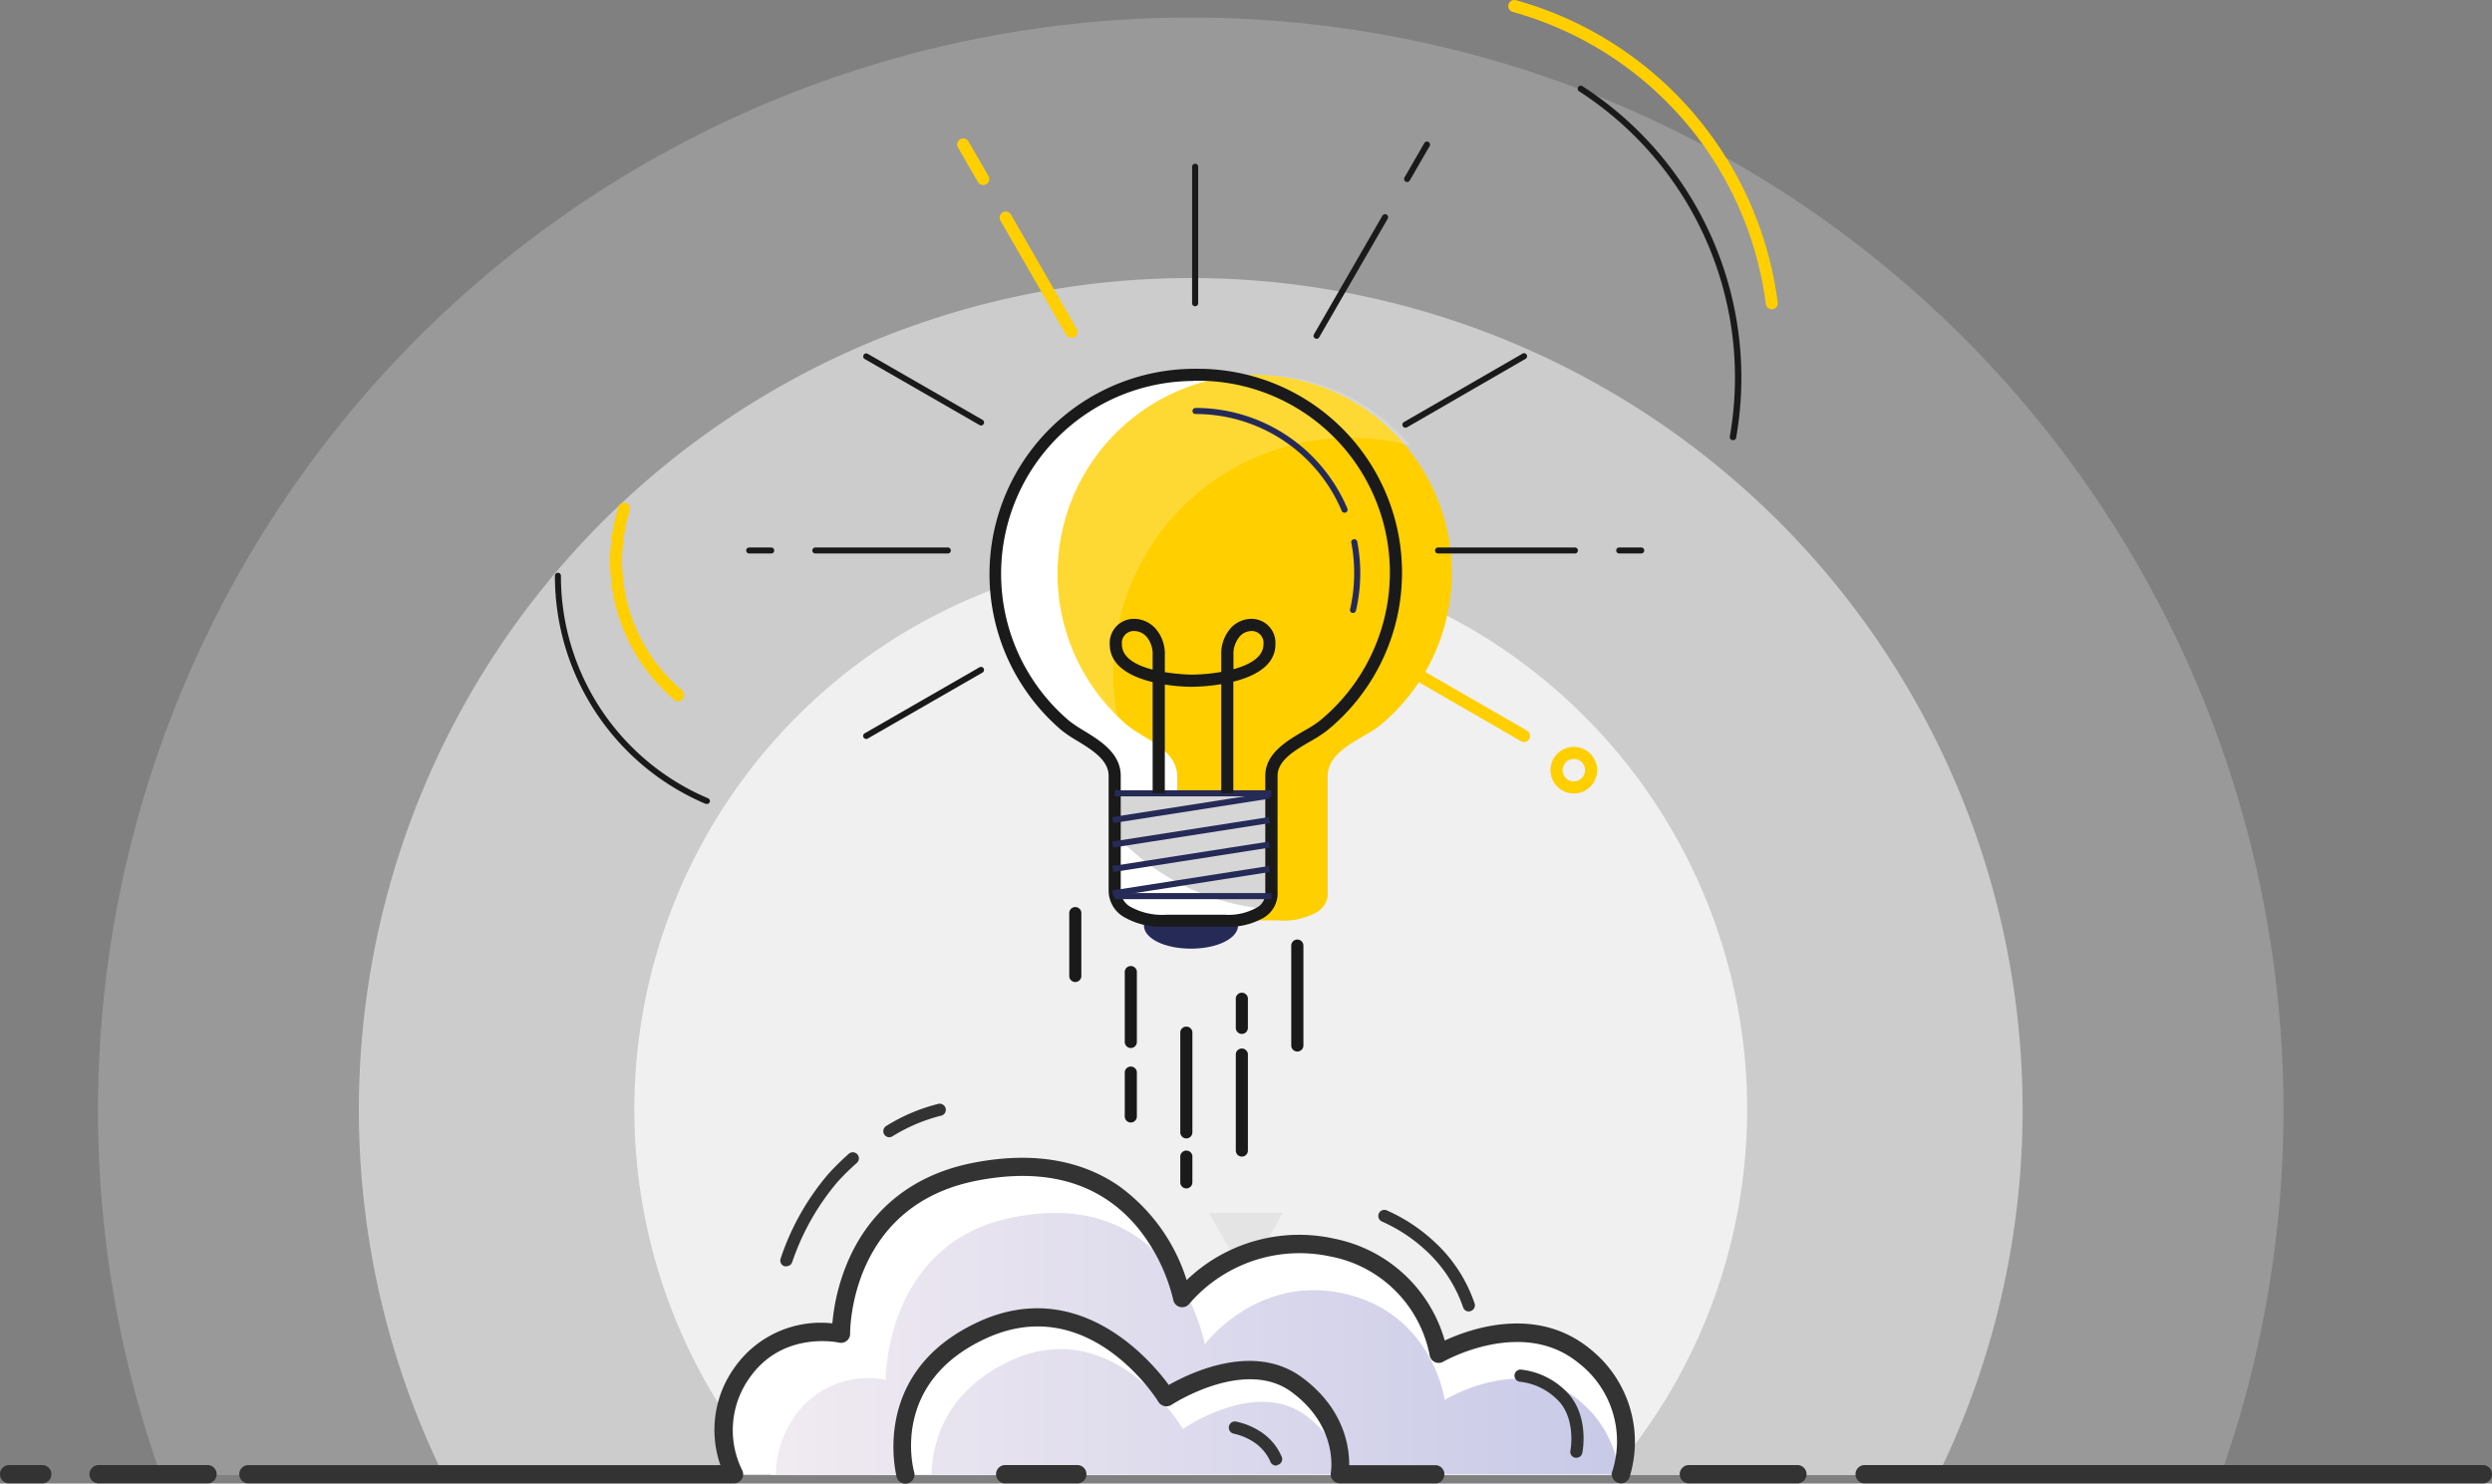 <?xml version="1.0" encoding="UTF-8"?> <svg xmlns="http://www.w3.org/2000/svg" xmlns:xlink="http://www.w3.org/1999/xlink" width="717.214" height="427.041" viewBox="0 0 717.214 427.041"><rect x="0" y="0" width="717.214" height="427.041" fill="#808080" stroke="none"/><defs><linearGradient id="linear-gradient" y1="0.5" x2="1" y2="0.5" gradientUnits="objectBoundingBox"><stop offset="0" stop-color="#ffe0f9"></stop><stop offset="1" stop-color="#262dc5"></stop></linearGradient></defs><g id="グループ_58" data-name="グループ 58" transform="translate(-696.469 -386.722)"><path id="パス_1640" data-name="パス 1640" d="M193.054,539.5l10.554-19H182.5Z" transform="translate(862.022 215.386)" fill="#1a1a1a"></path><path id="パス_1641" data-name="パス 1641" d="M641.913,777.008a314.5,314.5,0,1,0-592.879,0Z" transform="translate(693.698 34.315)" fill="#fff" opacity="0.2"></path><path id="パス_1642" data-name="パス 1642" d="M521.054,737.562a239.419,239.419,0,1,0-430.185,0Z" transform="translate(733.21 73.761)" fill="#fff" opacity="0.5"></path><path id="パス_1643" data-name="パス 1643" d="M384.937,695.892a160.14,160.14,0,1,0-241.4,0Z" transform="translate(774.936 115.431)" fill="#fff" opacity="0.7"></path><path id="パス_1644" data-name="パス 1644" d="M374.52,602.668a31.239,31.239,0,0,0-10.554-34.109c-17.857-14.543-41.813-.527-41.813-.527a38.753,38.753,0,0,0-30.584-30.605c-27.038-5.868-43.206,14.543-43.206,14.543s-8.759-46.2-59.5-36.389c-39.112,7.535-38.8,46.731-38.8,46.731s-17.751-3.968-28.347,11.018a28.516,28.516,0,0,0-2.47,29.4Z" transform="translate(788.477 208.401)" opacity="0.2" fill="url(#linear-gradient)"></path><path id="パス_1645" data-name="パス 1645" d="M136.368,586.464A25.751,25.751,0,0,1,162.9,575.446s-.317-39.132,36.2-46.668c25.329-5.256,39.6,5.593,47.259,16.886-4.559-12.305-18.828-37.528-57.6-30.035s-38.689,46.625-38.689,46.625-17.751-3.968-28.347,11.018a28.516,28.516,0,0,0-2.47,29.4H131.3a29.55,29.55,0,0,1,5.066-16.21Z" transform="translate(788.477 208.458)" fill="#fff"></path><path id="パス_1646" data-name="パス 1646" d="M293.814,556.9c-17.857-14.543-41.813-.528-41.813-.528a38.752,38.752,0,0,0-30.584-30.605A44.831,44.831,0,0,0,179.35,539a55.387,55.387,0,0,1,5.34,14.564s15.155-20.411,40.42-14.543,28.621,30.542,28.621,30.542,22.416-14.015,39.133.528a31.661,31.661,0,0,1,11.081,20.854h.528A31.239,31.239,0,0,0,293.814,556.9Z" transform="translate(858.524 220.146)" fill="#fff"></path><path id="パス_1647" data-name="パス 1647" d="M447.887,606.687a2.661,2.661,0,0,1-.908-.169,2.617,2.617,0,0,1-1.562-3.377,28.431,28.431,0,0,0-9.836-31.175c-16.21-13.192-38.626-.422-38.837-.3a2.638,2.638,0,0,1-3.926-1.9,35.882,35.882,0,0,0-28.579-28.389A41.877,41.877,0,0,0,323.65,555a2.617,2.617,0,0,1-4.622-1.14A52.072,52.072,0,0,0,308.728,533c-10.659-12.791-26.173-17.329-46.119-13.466-36.368,7.029-36.579,42.573-36.579,44.072a2.617,2.617,0,0,1-3.187,2.575c-.654-.148-16.21-3.335-25.645,9.984a25.9,25.9,0,0,0-2.3,26.6,2.617,2.617,0,0,1-2.28,3.926H52.634a2.638,2.638,0,0,1,0-5.256H188.691a30.8,30.8,0,0,1,4.221-28.3,30.31,30.31,0,0,1,28.009-12.5,58.446,58.446,0,0,1,4.791-18.575c4.622-10.363,14.606-23.555,35.882-27.671,16.485-3.187,30.479-.992,41.581,6.543a52.978,52.978,0,0,1,19.714,27.249,46.668,46.668,0,0,1,42.489-11.926,41.433,41.433,0,0,1,31.787,29.318c7.367-3.419,26.384-10.152,41.729,2.343a34.173,34.173,0,0,1,11.44,37.043A2.638,2.638,0,0,1,447.887,606.687Z" transform="translate(715.11 207.021)" fill="#333"></path><path id="パス_1648" data-name="パス 1648" d="M170.944,547.637c30.373-14.775,50.467,19.25,50.467,19.25s21.107-14.775,35.629-3.651a30.71,30.71,0,0,1,9.709,12.2,28.621,28.621,0,0,0-12.664-21.4c-15.176-11.123-37.423,3.631-37.423,3.631s-21.107-34-53.063-19.25c-29.824,13.783-22.036,41.5-22.036,41.5h7.472C149.33,570.58,152.981,556.438,170.944,547.637Z" transform="translate(815.534 231.16)" fill="#fff"></path><path id="パス_1649" data-name="パス 1649" d="M295.714,583.889H267.894a2.639,2.639,0,0,1-2.575-3.124c.106-.528,2.111-13.34-11.377-23.218s-34.236,3.567-34.447,3.715a2.681,2.681,0,0,1-2.111.38,2.744,2.744,0,0,1-1.667-1.182c-.8-1.309-20.326-31.851-49.728-18.258-27.439,12.664-20.9,37.36-20.6,38.415a2.62,2.62,0,1,1-5.045,1.414c0-.3-8.042-30.036,23.45-44.578,28.727-13.3,49.349,10.554,54.879,18.11,6.332-3.567,24.505-12.284,38.246-2.237,12.2,8.928,13.741,20.052,13.677,25.329h24.991a2.638,2.638,0,0,1,0,5.256Z" transform="translate(814.178 229.819)" fill="#333"></path><path id="パス_1650" data-name="パス 1650" d="M280.793,560.141H249.513a2.638,2.638,0,1,1,0-5.256H280.73a2.638,2.638,0,0,1,0,5.256Z" transform="translate(933.262 253.566)" fill="#333"></path><path id="パス_1651" data-name="パス 1651" d="M64,560.141H32.673a2.638,2.638,0,1,1,0-5.256H64a2.638,2.638,0,0,1,0,5.256Z" transform="translate(692.414 253.566)" fill="#333"></path><path id="パス_1652" data-name="パス 1652" d="M29.988,560.136H20a2.638,2.638,0,0,1,0-5.256h9.984a2.638,2.638,0,0,1,0,5.256Z" transform="translate(678.867 253.572)" fill="#333"></path><path id="パス_1653" data-name="パス 1653" d="M451.391,560.136H273.014a2.638,2.638,0,0,1,0-5.256H451.391a2.638,2.638,0,0,1,0,5.256Z" transform="translate(959.89 253.572)" fill="#333"></path><path id="パス_1654" data-name="パス 1654" d="M176.572,560.141H155.824a2.638,2.638,0,0,1,0-5.256h20.748a2.638,2.638,0,1,1,0,5.256Z" transform="translate(829.725 253.566)" fill="#333"></path><path id="パス_1655" data-name="パス 1655" d="M125.733,545.021a1.541,1.541,0,0,1-.528,0,1.71,1.71,0,0,1-1.14-2.111,72.695,72.695,0,0,1,13.867-24.569,78.893,78.893,0,0,1,5.847-5.741,1.752,1.752,0,0,1,2.322,2.617,72.117,72.117,0,0,0-5.593,5.488A70.792,70.792,0,0,0,127.4,543.923a1.752,1.752,0,0,1-1.668,1.1Z" transform="translate(797.043 206.189)" fill="#333"></path><path id="パス_1656" data-name="パス 1656" d="M139.785,515.251a1.752,1.752,0,0,1-1.5-.844A1.773,1.773,0,0,1,138.9,512a51.946,51.946,0,0,1,14.881-6.332,1.752,1.752,0,1,1,.7,3.419,49.6,49.6,0,0,0-13.8,5.889,1.857,1.857,0,0,1-.886.274Z" transform="translate(812.647 198.83)" fill="#333"></path><path id="パス_1657" data-name="パス 1657" d="M231.6,549.32a1.731,1.731,0,0,1-1.689-1.309h0a39.914,39.914,0,0,0-10.933-16.485,45.8,45.8,0,0,0-12.369-8.084,1.752,1.752,0,0,1-.929-2.3,1.731,1.731,0,0,1,2.28-.929,48.887,48.887,0,0,1,13.445,8.8,42.572,42.572,0,0,1,11.883,18.11,1.752,1.752,0,0,1-1.266,2.111Z" transform="translate(887.617 214.912)" fill="#333"></path><path id="パス_1658" data-name="パス 1658" d="M198.733,561.619a1.71,1.71,0,0,1-1.646-1.2,13.044,13.044,0,0,0-4.876-5.636,17.262,17.262,0,0,0-5.657-2.343,1.752,1.752,0,0,1-1.351-2.111,1.73,1.73,0,0,1,2.111-1.351,20.684,20.684,0,0,1,6.965,2.892,16.083,16.083,0,0,1,6.184,7.43,1.731,1.731,0,0,1-1.14,2.111,1.458,1.458,0,0,1-.591.211Z" transform="translate(864.975 246.959)" fill="#333"></path><path id="パス_1659" data-name="パス 1659" d="M241.971,567.245h-.338a1.752,1.752,0,0,1-1.372-2.111h0s1.562-8.126-2.871-13.635a18.027,18.027,0,0,0-11.693-6.142,1.757,1.757,0,0,1,.253-3.5,21.7,21.7,0,0,1,14.163,7.451c5.488,6.8,3.651,16.147,3.567,16.527A1.731,1.731,0,0,1,241.971,567.245Z" transform="translate(908.192 239.097)" fill="#333"></path><ellipse id="楕円形_8" data-name="楕円形 8" cx="12.685" cy="5.804" rx="12.685" ry="5.804" transform="translate(1026.518 647.299)" fill="#262a56"></ellipse><path id="パス_1660" data-name="パス 1660" d="M187.131,491.481c-7.6,0-13.551-2.934-13.551-6.691s5.952-6.67,13.551-6.67,13.551,2.934,13.551,6.67S194.687,491.481,187.131,491.481Zm0-11.63c-6.944,0-11.8,2.617-11.8,4.939s4.855,4.939,11.8,4.939,11.8-2.6,11.8-4.939S194.054,479.851,187.131,479.851Z" transform="translate(852.115 168.313)" fill="#262a56"></path><path id="パス_1661" data-name="パス 1661" d="M219.395,406.2h-1.414a57.285,57.285,0,0,0-36.832,100.892c4.369,3.631,14.205,6.944,14.205,14.459v33.2a7.155,7.155,0,0,0,3.968,6.163,22.269,22.269,0,0,0,12.031,2.3h14.67a19.735,19.735,0,0,0,11.229-2.3,6.438,6.438,0,0,0,3.187-6.163V521.614c0-7.514,10.554-10.828,14.986-14.458A56.989,56.989,0,0,0,219.395,406.2Z" transform="translate(838.151 88.431)" fill="#ffcf00"></path><path id="パス_1662" data-name="パス 1662" d="M211.755,406.2h-1.393a57.264,57.264,0,0,0-36.874,100.892c4.348,3.631,14.205,6.944,14.205,14.459v33.2a7.156,7.156,0,0,0,3.968,6.163,22.162,22.162,0,0,0,12.01,2.3h14.775a19.673,19.673,0,0,0,11.208-2.3,6.332,6.332,0,0,0,3.187-6.163V521.614c0-7.514,10.554-10.828,15.007-14.458A56.989,56.989,0,0,0,211.755,406.2Z" transform="translate(829.601 88.431)" fill="#ffcf00"></path><path id="パス_1663" data-name="パス 1663" d="M209.367,560.979a7.155,7.155,0,0,1-3.989-6.163v-33.2c0-7.514-9.836-10.849-14.205-14.458A57.306,57.306,0,0,1,219.92,406.77a56.337,56.337,0,0,0-8.042-.57h-1.414a57.264,57.264,0,0,0-36.727,100.892c4.348,3.609,14.184,6.944,14.184,14.459v33.2a7.2,7.2,0,0,0,3.989,6.163,22.161,22.161,0,0,0,12.01,2.3H218.3a18.51,18.51,0,0,1-8.928-2.237Z" transform="translate(829.878 88.431)" fill="#fff"></path><path id="パス_1664" data-name="パス 1664" d="M178.037,492.3a68.05,68.05,0,0,1,85.526-65.707,56.651,56.651,0,0,0-43.586-20.368h-1.414a57.306,57.306,0,0,0-39.238,98.739,67.8,67.8,0,0,1-1.288-12.664Z" transform="translate(838.813 88.453)" fill="#fff" opacity="0.2"></path><path id="パス_1665" data-name="パス 1665" d="M214.769,463.26H169.6v28.178a7.156,7.156,0,0,0,3.968,6.163,22.163,22.163,0,0,0,12.01,2.3h14.775a19.673,19.673,0,0,0,11.208-2.3,6.332,6.332,0,0,0,3.187-6.163Z" transform="translate(847.694 151.808)" fill="#d6d6d6"></path><path id="パス_1666" data-name="パス 1666" d="M169.6,468.76v16.569a7.155,7.155,0,0,0,3.968,6.163,22.162,22.162,0,0,0,12.01,2.3h14.775a19.671,19.671,0,0,0,11.208-2.3,6.473,6.473,0,0,0,1.351-1.034A67.774,67.774,0,0,1,169.6,468.76Z" transform="translate(847.694 157.917)" fill="#fff"></path><path id="パス_1667" data-name="パス 1667" d="M202.539,565.953a20.874,20.874,0,0,1-10.87-2.533,8.8,8.8,0,0,1-4.855-7.683v-33.2c0-4.559-4.812-7.493-9.055-10.089a37.265,37.265,0,0,1-4.517-3.04A59.1,59.1,0,0,1,211.236,405.37h1.393A58.678,58.678,0,0,1,249.8,509.407a40.115,40.115,0,0,1-4.939,3.208c-4.411,2.554-9.435,5.488-9.435,9.92v33.2a8.168,8.168,0,0,1-4.053,7.683,20.136,20.136,0,0,1-11.25,2.533h-17.54Zm8.654-157.08a55.512,55.512,0,0,0-35.713,97.853,39.074,39.074,0,0,0,4.095,2.744c4.77,2.913,10.722,6.543,10.722,13.065v33.2a5.467,5.467,0,0,0,3.1,4.665,19,19,0,0,0,10.258,2.111h16.464a16.674,16.674,0,0,0,9.456-2.111,4.728,4.728,0,0,0,2.322-4.665v-33.2c0-6.459,6.184-10.047,11.166-12.96a34.328,34.328,0,0,0,4.454-2.85,55.2,55.2,0,0,0-34.89-97.916h-1.393Z" transform="translate(828.728 87.509)" fill="#1a1a1a"></path><rect id="長方形_106" data-name="長方形 106" width="45.085" height="1.752" transform="translate(1017.294 643.795)" fill="#262a56"></rect><rect id="長方形_107" data-name="長方形 107" width="45.085" height="1.752" transform="translate(1017.294 614.203)" fill="#262a56"></rect><rect id="長方形_108" data-name="長方形 108" width="45.634" height="1.752" transform="translate(1016.589 643.038) rotate(-8.88)" fill="#262a56"></rect><rect id="長方形_109" data-name="長方形 109" width="45.634" height="1.752" transform="translate(1016.601 636.01) rotate(-8.88)" fill="#262a56"></rect><rect id="長方形_110" data-name="長方形 110" width="45.634" height="1.752" transform="translate(1016.589 628.96) rotate(-8.88)" fill="#262a56"></rect><rect id="長方形_111" data-name="長方形 111" width="45.634" height="1.752" transform="translate(1016.599 621.91) rotate(-8.88)" fill="#262a56"></rect><path id="パス_1668" data-name="パス 1668" d="M202.569,449.843h-.211a.865.865,0,0,1-.654-1.055,46.582,46.582,0,0,0,.359-19.144.844.844,0,0,1,.675-1.013.866.866,0,0,1,1.034.7,48.04,48.04,0,0,1,.865,9.055,47.544,47.544,0,0,1-1.244,10.8A.865.865,0,0,1,202.569,449.843Z" transform="translate(883.324 113.323)" fill="#262a56"></path><path id="パス_1669" data-name="パス 1669" d="M223.955,440.872a.865.865,0,0,1-.8-.528,45.634,45.634,0,0,0-42.088-27.883.865.865,0,0,1-.865-.865.886.886,0,0,1,.865-.887,47.407,47.407,0,0,1,43.713,28.959.865.865,0,0,1-.464,1.14,1.075,1.075,0,0,1-.359.063Z" transform="translate(859.468 93.44)" fill="#262a56"></path><path id="パス_1670" data-name="パス 1670" d="M204.491,489.684h-3.483V458.277a57.005,57.005,0,0,1-8.569.76,53.637,53.637,0,0,1-7.662-.654v31.3h-3.5v-32c-6.058-1.456-12.348-4.517-12.348-10.891a6.944,6.944,0,0,1,7.029-7.324,8.442,8.442,0,0,1,6.079,2.723,11.06,11.06,0,0,1,2.744,7.789v4.833a55.357,55.357,0,0,0,7.662.718,51.333,51.333,0,0,0,8.569-.781v-4.77a11.208,11.208,0,0,1,2.681-7.789,8.211,8.211,0,0,1,5.995-2.723,6.9,6.9,0,0,1,6.923,7.324c0,6.184-6.058,9.245-12.116,10.765Zm-28.537-46.71a3.441,3.441,0,0,0-3.525,3.82c0,3.947,4.221,6.1,8.844,7.3v-4.116a7.767,7.767,0,0,0-1.794-5.4,4.833,4.833,0,0,0-3.525-1.6Zm33.772,0a4.622,4.622,0,0,0-3.4,1.583,7.789,7.789,0,0,0-1.794,5.425v3.989c4.644-1.266,8.633-3.483,8.633-7.176a3.4,3.4,0,0,0-3.483-3.82Z" transform="translate(846.933 125.384)" fill="#1a1a1a"></path><path id="パス_1671" data-name="パス 1671" d="M187.846,502.323a1.752,1.752,0,0,1-1.731-1.752V492.4a1.752,1.752,0,1,1,3.483,0v8.168a1.752,1.752,0,0,1-1.752,1.752Z" transform="translate(866.026 182.019)" fill="#1a1a1a"></path><path id="パス_1672" data-name="パス 1672" d="M187.841,529.181a1.752,1.752,0,0,1-1.731-1.752v-27.8a1.752,1.752,0,0,1,3.483,0v27.84a1.752,1.752,0,0,1-1.752,1.71Z" transform="translate(866.032 190.473)" fill="#1a1a1a"></path><path id="パス_1673" data-name="パス 1673" d="M180.276,527.269a1.752,1.752,0,0,1-1.731-1.752V497.023a1.752,1.752,0,1,1,3.483,0v28.495a1.752,1.752,0,0,1-1.752,1.752Z" transform="translate(857.619 187.15)" fill="#1a1a1a"></path><path id="パス_1674" data-name="パス 1674" d="M180.276,522.882a1.752,1.752,0,0,1-1.731-1.752v-7.2a1.752,1.752,0,1,1,3.483,0v7.2A1.752,1.752,0,0,1,180.276,522.882Z" transform="translate(857.619 205.932)" fill="#1a1a1a"></path><path id="パス_1675" data-name="パス 1675" d="M172.7,510.417a1.752,1.752,0,0,1-1.731-1.752V488.381a1.752,1.752,0,0,1,3.483,0v20.284a1.752,1.752,0,0,1-1.752,1.752Z" transform="translate(849.216 177.978)" fill="#1a1a1a"></path><path id="パス_1676" data-name="パス 1676" d="M172.706,516.636a1.752,1.752,0,0,1-1.731-1.752V502.473a1.752,1.752,0,1,1,3.483,0v12.411a1.752,1.752,0,0,1-1.752,1.752Z" transform="translate(849.21 193.203)" fill="#1a1a1a"></path><path id="パス_1677" data-name="パス 1677" d="M165.136,500.353a1.731,1.731,0,0,1-1.731-1.731v-17.9a1.752,1.752,0,1,1,3.483,0v17.9a1.752,1.752,0,0,1-1.752,1.731Z" transform="translate(840.802 169.045)" fill="#1a1a1a"></path><path id="パス_1678" data-name="パス 1678" d="M195.422,515.485a1.752,1.752,0,0,1-1.752-1.731V484.922a1.752,1.752,0,0,1,3.5,0V513.67a1.752,1.752,0,0,1-1.752,1.815Z" transform="translate(874.429 173.923)" fill="#1a1a1a"></path><g id="light" transform="translate(856.183 386.722)"><path id="パス_1679" data-name="パス 1679" d="M169.193,424.013a.759.759,0,0,1-.422-.127l-33.033-19a.865.865,0,1,1,.865-1.5l33.033,19a.865.865,0,0,1-.443,1.625Z" transform="translate(-46.581 -301.54)" fill="#1a1a1a"></path><path id="パス_1680" data-name="パス 1680" d="M136.191,466.762a.865.865,0,0,1-.443-1.625l33.033-19a.874.874,0,0,1,.865,1.52l-33.033,19a.739.739,0,0,1-.422.106Z" transform="translate(-46.591 -254.056)" fill="#1a1a1a"></path><path id="パス_1681" data-name="パス 1681" d="M209.721,424.679a.865.865,0,0,1-.443-1.625l34.13-19.693a.865.865,0,1,1,.866,1.5l-34.109,19.714A1.14,1.14,0,0,1,209.721,424.679Z" transform="translate(35.08 -301.574)" fill="#1a1a1a"></path><path id="パス_1682" data-name="パス 1682" d="M209.926,386.034a.886.886,0,0,1-.76-1.309l5.72-9.92a.907.907,0,0,1,1.2-.317.886.886,0,0,1,.317,1.2l-5.72,9.9A.908.908,0,0,1,209.926,386.034Z" transform="translate(35.339 -333.637)" fill="#1a1a1a"></path><path id="パス_1683" data-name="パス 1683" d="M197.6,420.157a.823.823,0,0,1-.443-.127.844.844,0,0,1-.317-1.182l19.693-34.13a.887.887,0,0,1,1.2-.317.907.907,0,0,1,.317,1.2l-19.714,34.109A.844.844,0,0,1,197.6,420.157Z" transform="translate(21.624 -322.634)" fill="#1a1a1a"></path><path id="パス_1684" data-name="パス 1684" d="M167.355,431.471h-38.12a.865.865,0,1,1,0-1.731h38.12a.865.865,0,1,1,0,1.731Z" transform="translate(-54.284 -272.145)" fill="#1a1a1a"></path><path id="パス_1685" data-name="パス 1685" d="M245.178,431.471h-6.332a.865.865,0,1,1,0-1.731h6.332a.865.865,0,1,1,0,1.731Z" transform="translate(67.462 -272.145)" fill="#1a1a1a"></path><path id="パス_1686" data-name="パス 1686" d="M126.548,431.471h-6.332a.865.865,0,0,1,0-1.731h6.332a.865.865,0,1,1,0,1.731Z" transform="translate(-64.302 -272.145)" fill="#1a1a1a"></path><path id="パス_1687" data-name="パス 1687" d="M253.531,431.471H214.145a.865.865,0,1,1,0-1.731h39.386a.865.865,0,0,1,0,1.731Z" transform="translate(40.027 -272.145)" fill="#1a1a1a"></path><path id="パス_1688" data-name="パス 1688" d="M181.037,418.427a.865.865,0,0,1-.887-.865V378.155a.886.886,0,0,1,1.752,0v39.407a.865.865,0,0,1-.865.865Z" transform="translate(3.229 -330.275)" fill="#1a1a1a"></path><path id="パス_1689" data-name="パス 1689" d="M277.368,468.791h-.148a.908.908,0,0,1-.718-1.013,98.064,98.064,0,0,0-43.46-99.457.886.886,0,0,1,.95-1.477,99.879,99.879,0,0,1,44.325,101.314.886.886,0,0,1-.95.633Z" transform="translate(61.634 -342.097)" fill="#1a1a1a"></path><path id="パス_1690" data-name="パス 1690" d="M137.025,499.731a1.078,1.078,0,0,1-.359,0,71.194,71.194,0,0,1-43.4-65.664.886.886,0,0,1,.865-.887h0a.886.886,0,0,1,.865.886,69.379,69.379,0,0,0,42.341,64.039.886.886,0,0,1,.464,1.161.865.865,0,0,1-.781.465Z" transform="translate(-93.27 -268.324)" fill="#1a1a1a"></path><path id="パス_1691" data-name="パス 1691" d="M174.593,420.32a1.752,1.752,0,0,1-1.52-.865l-19-33.033a1.752,1.752,0,0,1,3.018-1.752l19,33.033a1.731,1.731,0,0,1-.633,2.385A1.627,1.627,0,0,1,174.593,420.32Z" transform="translate(-25.914 -323.028)" fill="#ffcf00"></path><path id="パス_1692" data-name="パス 1692" d="M155.59,387.361a1.815,1.815,0,0,1-1.52-.865l-5.72-9.92a1.749,1.749,0,1,1,3.039-1.731l5.72,9.9a1.752,1.752,0,0,1-.633,2.385A1.689,1.689,0,0,1,155.59,387.361Z" transform="translate(-32.345 -334.099)" fill="#ffcf00"></path><path id="パス_1693" data-name="パス 1693" d="M299.117,444.115a1.752,1.752,0,0,1-1.731-1.52A100.576,100.576,0,0,0,224.5,358.5a1.752,1.752,0,0,1,.929-3.377,104.08,104.08,0,0,1,75.374,87.025,1.752,1.752,0,0,1-1.5,1.963Z" transform="translate(51.114 -355.076)" fill="#ffcf00"></path><path id="パス_1694" data-name="パス 1694" d="M120.433,480.863a1.689,1.689,0,0,1-1.119-.422,52.3,52.3,0,0,1-16.1-55.617,1.731,1.731,0,0,1,2.111-1.14,1.773,1.773,0,0,1,1.161,2.111,48.821,48.821,0,0,0,15.028,51.9,1.773,1.773,0,0,1,.211,2.469,1.8,1.8,0,0,1-1.288.7Z" transform="translate(-84.909 -278.943)" fill="#ffcf00"></path><path id="パス_1695" data-name="パス 1695" d="M235.732,470.354a6.712,6.712,0,1,1,6.712-6.712,6.712,6.712,0,0,1-6.712,6.712Zm0-9.941a3.229,3.229,0,1,0,3.229,3.229,3.229,3.229,0,0,0-3.229-3.229Z" transform="translate(57.51 -241.945)" fill="#ffcf00"></path><path id="パス_1696" data-name="パス 1696" d="M244.216,468.441a1.838,1.838,0,0,1-.865-.232L209.22,448.5a1.752,1.752,0,0,1,1.752-3.018L245.1,465.17a1.752,1.752,0,0,1,.633,2.385,1.73,1.73,0,0,1-1.52.887Z" transform="translate(34.694 -254.849)" fill="#ffcf00"></path></g></g></svg> 
